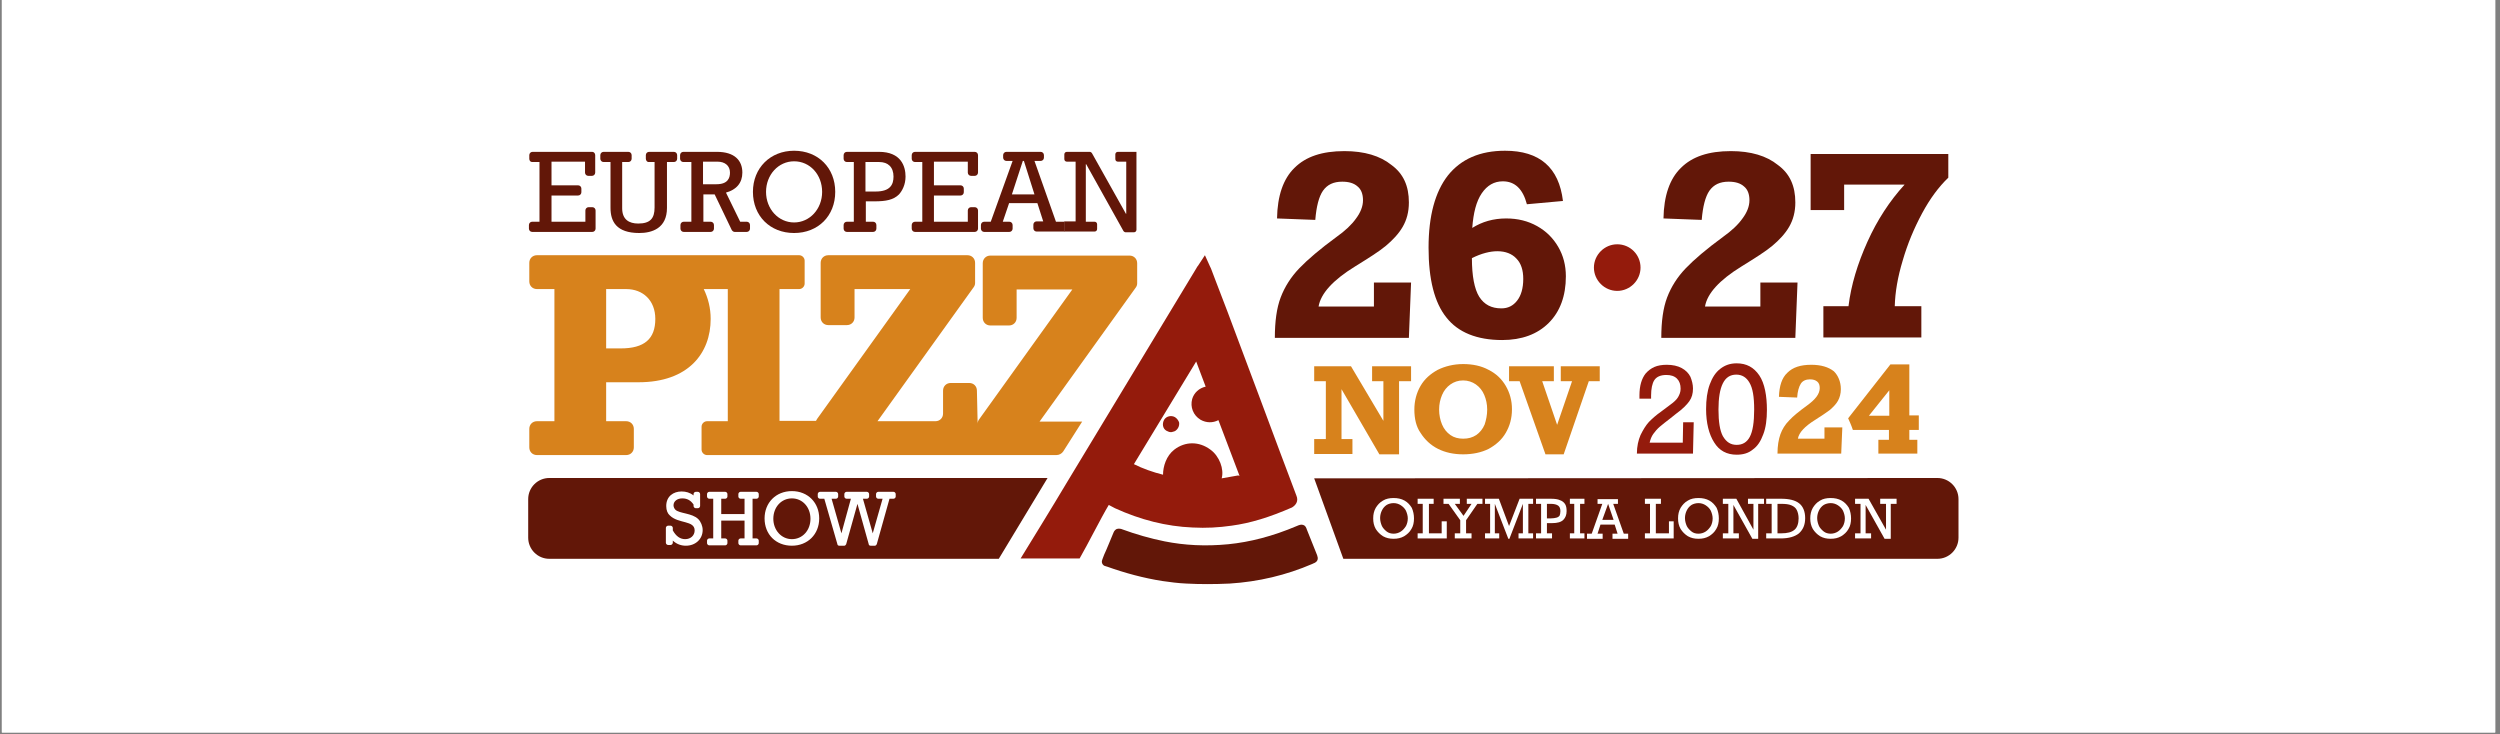 <svg xmlns="http://www.w3.org/2000/svg" xmlns:xlink="http://www.w3.org/1999/xlink" width="851" zoomAndPan="magnify" viewBox="0 0 638.25 187.5" height="250" preserveAspectRatio="xMidYMid meet" version="1.0"><rect x="0" y="0" width="638.25" height="187.5" fill="#808080" stroke="none"/><defs><clipPath id="fe9be42396"><path d="M 0.477 0 L 637.027 0 L 637.027 187 L 0.477 187 Z M 0.477 0 " clip-rule="nonzero"/></clipPath></defs><g clip-path="url(#fe9be42396)"><path fill="#ffffff" d="M 0.477 0 L 637.027 0 L 637.027 187 L 0.477 187 Z M 0.477 0 " fill-opacity="1" fill-rule="nonzero"/><path fill="#ffffff" d="M 0.477 0 L 637.027 0 L 637.027 187 L 0.477 187 Z M 0.477 0 " fill-opacity="1" fill-rule="nonzero"/></g><path fill="#621708" d="M 254.988 142.664 L 140.242 142.664 C 137.266 142.664 134.848 140.246 134.848 137.273 L 134.848 127.422 C 134.848 124.449 137.266 122.031 140.242 122.031 L 267.445 122.031 Z M 254.988 142.664 " fill-opacity="1" fill-rule="nonzero"/><path fill="#ffffff" d="M 182.086 127.328 L 181.062 127.328 C 180.785 127.328 180.504 127.051 180.504 126.773 L 180.504 126.121 C 180.504 125.844 180.785 125.562 181.062 125.562 L 185.156 125.562 C 185.434 125.562 185.711 125.844 185.711 126.121 L 185.711 126.773 C 185.711 127.051 185.434 127.328 185.156 127.328 L 184.133 127.328 L 184.133 131.234 L 190.082 131.234 L 190.082 127.328 L 189.059 127.328 C 188.781 127.328 188.504 127.051 188.504 126.773 L 188.504 126.121 C 188.504 125.844 188.781 125.562 189.059 125.562 L 193.152 125.562 C 193.43 125.562 193.711 125.844 193.711 126.121 L 193.711 126.773 C 193.711 127.051 193.43 127.328 193.152 127.328 L 192.129 127.328 L 192.129 137.461 L 193.152 137.461 C 193.43 137.461 193.711 137.738 193.711 138.016 L 193.711 138.668 C 193.711 138.945 193.43 139.227 193.152 139.227 L 189.059 139.227 C 188.781 139.227 188.504 138.945 188.504 138.668 L 188.504 138.016 C 188.504 137.738 188.781 137.461 189.059 137.461 L 190.082 137.461 L 190.082 132.906 L 184.133 132.906 L 184.133 137.461 L 185.156 137.461 C 185.434 137.461 185.711 137.738 185.711 138.016 L 185.711 138.668 C 185.711 138.945 185.434 139.227 185.156 139.227 L 181.062 139.227 C 180.785 139.227 180.504 138.945 180.504 138.668 L 180.504 138.016 C 180.504 137.738 180.785 137.461 181.062 137.461 L 182.086 137.461 Z M 182.086 127.328 " fill-opacity="1" fill-rule="nonzero"/><path fill="#ffffff" d="M 202.172 125.379 C 206.262 125.379 209.145 128.352 209.145 132.348 C 209.145 136.438 206.168 139.32 202.172 139.32 C 198.078 139.32 195.195 136.438 195.195 132.348 C 195.195 128.352 198.078 125.379 202.172 125.379 M 202.172 137.645 C 204.867 137.645 206.914 135.414 206.914 132.441 C 206.914 129.469 204.867 127.238 202.172 127.238 C 199.473 127.238 197.43 129.469 197.43 132.441 C 197.43 135.324 199.473 137.645 202.172 137.645 " fill-opacity="1" fill-rule="nonzero"/><path fill="#ffffff" d="M 210.445 127.328 L 209.332 127.328 C 209.051 127.328 208.773 127.051 208.773 126.773 L 208.773 126.121 C 208.773 125.844 209.051 125.562 209.332 125.562 L 213.422 125.562 C 213.703 125.562 213.98 125.844 213.98 126.121 L 213.98 126.773 C 213.98 127.051 213.703 127.328 213.422 127.328 L 212.305 127.328 L 214.816 136.16 L 217.234 127.328 L 216.117 127.328 C 215.84 127.328 215.562 127.051 215.562 126.773 L 215.562 126.121 C 215.562 125.844 215.84 125.562 216.117 125.562 L 221.324 125.562 C 221.605 125.562 221.883 125.844 221.883 126.121 L 221.883 126.773 C 221.883 127.051 221.605 127.328 221.324 127.328 L 220.305 127.328 L 222.812 136.16 L 225.324 127.328 L 224.207 127.328 C 223.93 127.328 223.652 127.051 223.652 126.773 L 223.652 126.121 C 223.652 125.844 223.93 125.562 224.207 125.562 L 228.113 125.562 C 228.395 125.562 228.672 125.844 228.672 126.121 L 228.672 126.773 C 228.672 127.051 228.395 127.328 228.113 127.328 L 227.09 127.328 L 223.836 138.945 C 223.742 139.133 223.559 139.32 223.371 139.32 L 222.258 139.32 C 221.977 139.32 221.789 139.133 221.789 138.945 L 218.91 128.633 L 216.027 138.945 C 215.934 139.133 215.746 139.32 215.562 139.32 L 214.258 139.32 C 213.98 139.32 213.793 139.133 213.793 138.945 Z M 210.445 127.328 " fill-opacity="1" fill-rule="nonzero"/><path fill="#ffffff" d="M 178.273 132.535 C 176.691 130.953 173.438 131.141 172.414 130.117 C 172.137 129.84 171.949 129.375 171.949 129.004 C 171.949 127.98 172.879 127.238 174.184 127.238 C 175.391 127.238 176.32 127.703 177.066 128.816 L 177.066 129.188 C 177.066 129.469 177.344 129.746 177.621 129.746 L 178.18 129.746 C 178.461 129.746 178.738 129.469 178.738 129.188 L 178.738 126.121 C 178.738 125.844 178.461 125.562 178.18 125.562 L 177.621 125.562 C 177.344 125.562 177.066 125.844 177.066 126.121 L 177.066 126.492 C 176.137 125.75 175.113 125.473 173.996 125.473 C 171.949 125.473 170.09 126.68 170.09 129.188 C 170.09 130.305 170.461 131.141 171.02 131.605 C 173.16 133.742 177.344 132.812 177.344 135.414 C 177.344 136.715 176.32 137.645 174.926 137.645 C 173.625 137.645 172.602 136.902 171.766 135.414 L 171.766 134.766 C 171.766 134.484 171.484 134.207 171.207 134.207 L 170.555 134.207 C 170.277 134.207 169.996 134.484 169.996 134.766 L 169.996 138.574 C 169.996 138.855 170.277 139.133 170.555 139.133 L 171.207 139.133 C 171.484 139.133 171.766 138.855 171.766 138.574 L 171.766 138.016 C 172.789 138.945 173.902 139.32 175.113 139.32 C 177.531 139.32 179.391 137.645 179.391 135.324 C 179.391 134.301 178.926 133.184 178.273 132.535 " fill-opacity="1" fill-rule="nonzero"/><path fill="#621708" d="M 336.258 141.734 C 335.699 140.34 335.141 138.945 334.582 137.551 C 334.305 136.809 333.934 135.973 333.652 135.23 C 333.469 134.672 333.281 134.207 332.723 134.02 C 332.164 133.836 331.699 134.02 331.051 134.301 C 324.914 136.902 319.148 138.391 313.566 138.945 C 307.805 139.504 302.41 139.227 297.297 138.203 C 293.668 137.461 290.043 136.438 286.508 135.137 C 286.324 135.043 285.672 134.859 285.113 135.043 C 284.742 135.23 284.465 135.508 284.277 135.973 C 283.906 136.902 283.535 137.738 283.16 138.668 L 282.418 140.434 C 282.047 141.176 281.766 141.922 281.488 142.664 L 281.395 142.941 C 281.117 143.594 281.488 144.336 282.141 144.523 L 282.23 144.523 C 282.324 144.617 282.418 144.617 282.512 144.617 C 287.16 146.289 291.996 147.59 296.738 148.332 C 298.691 148.613 300.734 148.891 302.875 148.984 C 306.316 149.168 310.035 149.168 313.941 148.984 C 321.285 148.52 328.352 146.848 335.047 143.965 L 335.234 143.871 C 336.629 143.406 336.535 142.477 336.258 141.734 " fill-opacity="1" fill-rule="nonzero"/><path fill="#941b0c" d="M 300.27 109.113 C 299.715 109.953 298.875 110.137 298.039 109.578 C 297.387 109.113 297.203 108.277 297.668 107.535 C 298.133 106.883 299.062 106.605 299.715 107.07 C 300.551 107.441 300.828 108.277 300.27 109.113 " fill-opacity="1" fill-rule="nonzero"/><path fill="#941b0c" d="M 298.875 110.324 C 298.504 110.324 298.133 110.137 297.762 109.953 C 296.832 109.395 296.645 108.188 297.203 107.164 C 297.762 106.234 299.062 105.957 299.992 106.512 C 300.551 106.883 300.828 107.348 301.016 107.812 C 301.109 108.277 301.016 108.836 300.734 109.301 C 300.363 109.859 299.992 110.137 299.434 110.23 C 299.25 110.324 299.062 110.324 298.875 110.324 M 299.156 107.258 C 298.785 107.258 298.41 107.441 298.133 107.723 C 297.855 108.188 297.945 108.742 298.41 109.113 C 298.691 109.301 298.969 109.395 299.25 109.301 C 299.527 109.207 299.805 109.023 299.898 108.836 C 300.086 108.559 300.086 108.371 300.086 108.094 C 299.992 107.812 299.805 107.629 299.527 107.441 C 299.34 107.348 299.25 107.258 299.156 107.258 " fill-opacity="1" fill-rule="nonzero"/><path fill="#621708" d="M 137.73 41.367 L 135.871 41.367 C 135.406 41.367 135.129 40.996 135.129 40.531 L 135.129 39.602 C 135.129 39.137 135.5 38.766 135.965 38.766 L 151.215 38.766 C 151.586 38.766 151.957 39.137 151.957 39.602 L 151.957 44.062 C 151.957 44.527 151.586 44.898 151.121 44.898 L 150.191 44.898 C 149.727 44.898 149.355 44.527 149.355 44.062 L 149.355 41.273 L 140.801 41.273 L 140.801 47.312 L 147.59 47.312 C 148.055 47.312 148.426 47.684 148.426 48.148 L 148.426 49.078 C 148.426 49.543 148.055 49.914 147.59 49.914 L 140.801 49.914 L 140.801 56.605 L 149.449 56.605 L 149.449 53.727 C 149.449 53.262 149.82 52.891 150.285 52.891 L 151.215 52.891 C 151.68 52.891 152.051 53.262 152.051 53.727 L 152.051 58.371 C 152.051 58.836 151.68 59.211 151.215 59.211 L 135.871 59.211 C 135.406 59.211 135.035 58.836 135.035 58.371 L 135.035 57.445 C 135.035 56.98 135.406 56.605 135.871 56.605 L 137.73 56.605 Z M 137.73 41.367 " fill-opacity="1" fill-rule="nonzero"/><path fill="#621708" d="M 164.883 40.531 L 164.883 39.602 C 164.883 39.137 165.254 38.766 165.719 38.766 L 172.043 38.766 C 172.508 38.766 172.879 39.137 172.879 39.602 L 172.879 40.531 C 172.879 40.996 172.508 41.367 172.043 41.367 L 170.277 41.367 L 170.277 53.074 C 170.277 58.281 166.465 59.488 163.211 59.488 C 157.352 59.488 155.863 56.516 155.863 53.074 L 155.863 41.367 L 154.098 41.367 C 153.633 41.367 153.262 40.996 153.262 40.531 L 153.262 39.602 C 153.262 39.137 153.633 38.766 154.098 38.766 L 160.422 38.766 C 160.887 38.766 161.258 39.137 161.258 39.602 L 161.258 40.531 C 161.258 40.996 160.887 41.367 160.422 41.367 L 158.84 41.367 L 158.84 53.168 C 158.84 56.051 160.605 57.07 162.93 57.07 C 166 57.07 167.113 55.77 167.113 52.984 L 167.113 41.367 L 165.535 41.367 C 165.254 41.367 164.883 40.996 164.883 40.531 " fill-opacity="1" fill-rule="nonzero"/><path fill="#621708" d="M 176.414 41.367 L 174.461 41.367 C 173.996 41.367 173.625 40.996 173.625 40.531 L 173.625 39.602 C 173.625 39.137 173.996 38.766 174.461 38.766 L 183.016 38.766 C 187.57 38.766 189.523 40.996 189.523 44.062 C 189.523 46.664 188.035 48.43 185.34 49.172 L 188.969 56.605 L 190.641 56.605 C 191.105 56.605 191.477 56.98 191.477 57.445 L 191.477 58.371 C 191.477 58.836 191.105 59.211 190.641 59.211 L 187.57 59.211 C 187.293 59.211 187.016 59.023 186.828 58.746 L 182.457 49.637 L 179.574 49.637 L 179.574 56.605 L 181.434 56.605 C 181.898 56.605 182.273 56.98 182.273 57.445 L 182.273 58.371 C 182.273 58.836 181.898 59.211 181.434 59.211 L 174.555 59.211 C 174.09 59.211 173.719 58.836 173.719 58.371 L 173.719 57.445 C 173.719 56.98 174.09 56.605 174.555 56.605 L 176.508 56.605 L 176.508 41.367 Z M 182.922 47.035 C 185.805 47.035 186.363 45.457 186.363 44.062 C 186.363 42.297 185.062 41.273 183.203 41.273 L 179.48 41.273 L 179.48 47.035 Z M 182.922 47.035 " fill-opacity="1" fill-rule="nonzero"/><path fill="#621708" d="M 202.73 38.484 C 208.867 38.484 213.234 42.852 213.234 48.988 C 213.234 55.121 208.867 59.488 202.73 59.488 C 196.59 59.488 192.223 55.121 192.223 48.988 C 192.223 42.852 196.684 38.484 202.73 38.484 M 202.73 56.793 C 206.727 56.793 209.891 53.355 209.891 48.988 C 209.891 44.617 206.82 41.18 202.73 41.18 C 198.73 41.18 195.57 44.617 195.57 48.988 C 195.57 53.355 198.73 56.793 202.73 56.793 " fill-opacity="1" fill-rule="nonzero"/><path fill="#621708" d="M 217.98 41.367 L 216.211 41.367 C 215.746 41.367 215.375 40.996 215.375 40.531 L 215.375 39.602 C 215.375 39.137 215.746 38.766 216.211 38.766 L 224.395 38.766 C 230.066 38.766 231.184 42.48 231.184 45.082 C 231.184 47.129 230.348 48.707 229.508 49.637 C 228.113 51.031 226.16 51.402 223.277 51.402 L 221.047 51.402 L 221.047 56.605 L 222.906 56.605 C 223.371 56.605 223.742 56.98 223.742 57.445 L 223.742 58.371 C 223.742 58.836 223.371 59.211 222.906 59.211 L 216.211 59.211 C 215.746 59.211 215.375 58.836 215.375 58.371 L 215.375 57.445 C 215.375 56.98 215.746 56.605 216.211 56.605 L 217.98 56.605 Z M 223.559 48.895 C 227.277 48.895 228.113 47.129 228.113 45.082 C 228.113 42.668 226.719 41.367 224.488 41.367 L 220.953 41.367 L 220.953 48.895 Z M 223.559 48.895 " fill-opacity="1" fill-rule="nonzero"/><path fill="#621708" d="M 235.461 41.367 L 233.602 41.367 C 233.137 41.367 232.762 40.996 232.762 40.531 L 232.762 39.602 C 232.762 39.137 233.137 38.766 233.602 38.766 L 248.852 38.766 C 249.316 38.766 249.688 39.137 249.688 39.602 L 249.688 44.062 C 249.688 44.527 249.316 44.898 248.852 44.898 L 247.922 44.898 C 247.457 44.898 247.082 44.527 247.082 44.062 L 247.082 41.273 L 238.434 41.273 L 238.434 47.312 L 245.223 47.312 C 245.688 47.312 246.059 47.684 246.059 48.148 L 246.059 49.078 C 246.059 49.543 245.688 49.914 245.223 49.914 L 238.434 49.914 L 238.434 56.605 L 247.082 56.605 L 247.082 53.727 C 247.082 53.262 247.457 52.891 247.922 52.891 L 248.852 52.891 C 249.316 52.891 249.688 53.262 249.688 53.727 L 249.688 58.371 C 249.688 58.836 249.316 59.211 248.852 59.211 L 233.602 59.211 C 233.137 59.211 232.762 58.836 232.762 58.371 L 232.762 57.445 C 232.762 56.98 233.137 56.605 233.602 56.605 L 235.461 56.605 Z M 235.461 41.367 " fill-opacity="1" fill-rule="nonzero"/><path fill="#621708" d="M 257.59 51.961 L 256.012 56.605 L 257.684 56.605 C 258.148 56.605 258.52 56.98 258.52 57.445 L 258.52 58.371 C 258.52 58.836 258.148 59.211 257.684 59.211 L 251.266 59.211 C 250.801 59.211 250.43 58.836 250.43 58.371 L 250.43 57.445 C 250.43 56.98 250.801 56.605 251.266 56.605 L 252.941 56.605 L 258.52 41.086 L 256.941 41.086 C 256.477 41.086 256.102 40.715 256.102 40.25 L 256.102 39.602 C 256.102 39.137 256.477 38.766 256.941 38.766 L 265.68 38.766 C 266.145 38.766 266.516 39.137 266.516 39.602 L 266.516 40.25 C 266.516 40.715 266.145 41.086 265.68 41.086 L 264.102 41.086 L 269.586 56.605 L 271.816 56.605 L 271.816 59.117 L 264.656 59.117 C 264.191 59.117 263.82 58.746 263.82 58.281 L 263.82 57.352 C 263.82 56.887 264.191 56.516 264.656 56.516 L 266.332 56.516 L 264.844 51.867 L 257.59 51.867 Z M 261.402 41.086 L 261.125 41.086 L 258.336 49.637 L 264.102 49.637 Z M 261.402 41.086 " fill-opacity="1" fill-rule="nonzero"/><path fill="#621708" d="M 289.113 38.766 L 285.395 38.766 C 285.023 38.766 284.742 39.043 284.742 39.414 L 284.742 40.621 C 284.742 40.996 285.023 41.273 285.395 41.273 L 287.531 41.273 L 287.531 54.562 L 287.438 54.562 L 278.793 39.137 C 278.699 38.949 278.418 38.766 278.234 38.766 L 272.375 38.766 C 272.004 38.766 271.723 39.043 271.723 39.414 L 271.723 40.621 C 271.723 40.996 272.004 41.273 272.375 41.273 L 274.605 41.273 L 274.605 56.516 L 271.723 56.516 L 271.723 59.117 L 279.441 59.117 C 279.812 59.117 280.094 58.836 280.094 58.465 L 280.094 57.258 C 280.094 56.887 279.812 56.605 279.441 56.605 L 277.211 56.605 L 277.211 41.922 L 277.305 41.922 L 286.789 58.93 C 286.883 59.117 287.16 59.301 287.348 59.301 L 289.484 59.301 C 289.855 59.301 290.137 59.023 290.137 58.652 L 290.137 38.766 Z M 289.113 38.766 " fill-opacity="1" fill-rule="nonzero"/><path fill="#d7821c" d="M 249.406 99.73 C 249.406 98.613 248.57 97.777 247.457 97.777 L 242.711 97.777 C 241.598 97.777 240.762 98.613 240.762 99.73 L 240.762 105.582 C 240.762 106.699 239.922 107.535 238.809 107.535 L 224.023 107.535 L 248.57 73.336 C 248.852 72.965 248.941 72.594 248.941 72.219 L 248.941 67.109 C 248.941 65.992 248.105 65.156 246.988 65.156 L 211.469 65.156 C 210.355 65.156 209.516 65.992 209.516 67.109 L 209.516 81.051 C 209.516 82.164 210.355 83 211.469 83 L 216.211 83 C 217.328 83 218.164 82.164 218.164 81.051 L 218.164 73.801 L 232.391 73.801 L 208.586 106.977 C 208.492 107.164 208.402 107.348 208.309 107.441 L 199.008 107.441 L 199.008 73.801 L 204.031 73.801 C 204.773 73.801 205.426 73.148 205.426 72.406 L 205.426 66.551 C 205.426 65.809 204.773 65.156 204.031 65.156 L 165.07 65.156 C 164.699 65.156 164.418 65.156 164.047 65.156 L 137.082 65.156 C 135.965 65.156 135.129 65.992 135.129 67.109 L 135.129 71.848 C 135.129 72.965 135.965 73.801 137.082 73.801 L 141.543 73.801 L 141.543 107.535 L 137.082 107.535 C 135.965 107.535 135.129 108.371 135.129 109.488 L 135.129 114.227 C 135.129 115.34 135.965 116.18 137.082 116.18 L 159.863 116.18 C 160.977 116.18 161.816 115.34 161.816 114.227 L 161.816 109.488 C 161.816 108.371 160.977 107.535 159.863 107.535 L 154.75 107.535 L 154.75 97.59 L 163.023 97.59 C 175.762 97.59 181.434 90.156 181.434 81.422 C 181.434 78.633 180.785 76.125 179.668 73.801 L 185.805 73.801 L 185.805 107.535 L 180.504 107.535 C 179.762 107.535 179.109 108.188 179.109 108.93 L 179.109 114.785 C 179.109 115.527 179.762 116.18 180.504 116.18 L 269.68 116.18 C 270.422 116.18 271.074 115.805 271.445 115.25 L 276.281 107.629 L 265.402 107.629 L 289.949 73.43 C 290.23 73.055 290.32 72.684 290.32 72.312 L 290.32 67.203 C 290.32 66.086 289.484 65.25 288.367 65.25 L 252.848 65.25 C 251.734 65.25 250.895 66.086 250.895 67.203 L 250.895 81.141 C 250.895 82.258 251.734 83.094 252.848 83.094 L 257.59 83.094 C 258.707 83.094 259.543 82.258 259.543 81.141 L 259.543 73.895 L 273.77 73.895 L 249.965 107.07 C 249.688 107.441 249.594 107.812 249.594 108.188 M 158.469 88.949 L 154.75 88.949 L 154.75 73.801 L 159.863 73.801 C 164.141 73.801 167.301 76.68 167.301 81.422 C 167.301 86.531 164.512 88.949 158.469 88.949 " fill-opacity="1" fill-rule="nonzero"/><path fill="#941b0c" d="M 330.957 126.492 C 329.562 122.867 328.262 119.246 326.863 115.621 L 321.938 102.422 C 320.172 97.59 318.309 92.852 316.543 88.02 C 314.5 82.535 312.453 77.051 310.312 71.57 L 309.289 68.875 C 309.199 68.594 309.105 68.41 308.918 68.039 L 307.617 65.156 L 305.852 67.852 C 305.664 68.039 305.57 68.223 305.477 68.41 L 272.281 123.332 C 268.75 129.281 263.078 138.48 260.566 142.57 L 275.629 142.57 C 277.676 139.039 281.211 131.977 283.07 128.91 C 283.625 129.188 284.09 129.469 284.648 129.746 C 291.16 132.719 297.762 134.395 304.457 134.672 C 307.988 134.859 311.152 134.672 314.406 134.207 C 319.242 133.555 324.074 132.07 329.84 129.559 C 330.77 129.004 331.609 127.98 330.957 126.492 M 316.078 121.383 C 314.684 121.66 313.289 121.848 311.895 122.125 C 312.547 119.801 311.336 116.457 309.012 114.785 C 306.129 112.645 302.598 112.645 299.805 114.785 C 297.762 116.363 296.922 119.059 296.922 121.195 C 294.32 120.547 291.715 119.617 289.484 118.5 L 305.387 92.293 C 306.223 94.43 306.965 96.57 307.805 98.707 C 306.129 99.078 304.828 100.285 304.363 101.867 C 303.805 103.91 304.641 106.047 306.5 107.164 C 307.988 108 309.664 108 311.059 107.258 L 316.449 121.477 Z M 316.078 121.383 " fill-opacity="1" fill-rule="nonzero"/><path fill="#621708" d="M 342.953 142.664 L 494.613 142.664 C 497.586 142.664 500.004 140.246 500.004 137.273 L 500.004 127.422 C 500.004 124.449 497.586 122.031 494.613 122.031 L 335.512 122.125 Z M 342.953 142.664 " fill-opacity="1" fill-rule="nonzero"/><path fill="#ffffff" d="M 360.992 132.348 C 360.992 133.371 360.805 134.301 360.34 135.043 C 359.875 135.879 359.223 136.438 358.48 136.902 C 357.645 137.367 356.809 137.551 355.785 137.551 C 354.762 137.551 353.926 137.367 353.086 136.902 C 352.344 136.438 351.691 135.785 351.227 135.043 C 350.762 134.207 350.578 133.371 350.578 132.348 C 350.578 131.324 350.762 130.488 351.227 129.652 C 351.691 128.91 352.25 128.258 353.086 127.793 C 353.832 127.328 354.762 127.145 355.785 127.145 C 356.809 127.145 357.738 127.328 358.574 127.793 C 359.41 128.258 359.969 128.91 360.434 129.652 C 360.805 130.488 360.992 131.418 360.992 132.348 M 355.785 136.25 C 356.434 136.25 357.086 136.066 357.645 135.695 C 358.203 135.324 358.574 134.859 358.945 134.301 C 359.223 133.742 359.41 133.094 359.41 132.348 C 359.41 131.699 359.223 131.047 358.945 130.398 C 358.668 129.84 358.203 129.375 357.645 129.004 C 357.086 128.633 356.434 128.445 355.785 128.445 C 355.133 128.445 354.48 128.633 354.016 128.91 C 353.461 129.281 353.086 129.746 352.809 130.305 C 352.531 130.863 352.344 131.512 352.344 132.254 C 352.344 133 352.531 133.648 352.809 134.301 C 353.086 134.859 353.551 135.324 354.016 135.695 C 354.48 136.066 355.133 136.25 355.785 136.25 " fill-opacity="1" fill-rule="nonzero"/><path fill="#ffffff" d="M 364.805 128.633 L 364.805 136.16 L 368.059 136.16 L 368.059 133.094 L 369.359 133.094 L 369.359 137.461 L 361.922 137.461 L 361.922 136.16 L 363.223 136.16 L 363.223 128.633 L 361.922 128.633 L 361.922 127.328 L 366.012 127.328 L 366.012 128.633 Z M 364.805 128.633 " fill-opacity="1" fill-rule="nonzero"/><path fill="#ffffff" d="M 371.406 128.633 L 373.637 131.699 L 375.684 128.633 L 374.473 128.633 L 374.473 127.328 L 378.473 127.328 L 378.473 128.633 L 377.172 128.633 L 374.289 132.812 L 374.289 136.16 L 375.684 136.16 L 375.684 137.461 L 371.406 137.461 L 371.406 136.16 L 372.801 136.16 L 372.801 132.812 L 369.824 128.633 L 368.523 128.633 L 368.523 127.328 L 372.707 127.328 L 372.707 128.633 Z M 371.406 128.633 " fill-opacity="1" fill-rule="nonzero"/><path fill="#ffffff" d="M 387.957 127.328 L 391.398 127.328 L 391.398 128.633 L 390.188 128.633 L 390.188 136.16 L 391.398 136.16 L 391.398 137.461 L 387.68 137.461 L 387.68 136.16 L 388.793 136.16 L 388.793 128.633 L 385.352 137.551 L 385.074 137.551 L 381.633 128.633 L 381.633 136.16 L 382.75 136.16 L 382.75 137.461 L 379.125 137.461 L 379.125 136.16 L 380.426 136.16 L 380.426 128.633 L 379.125 128.633 L 379.125 127.328 L 382.656 127.328 L 385.262 134.301 Z M 387.957 127.328 " fill-opacity="1" fill-rule="nonzero"/><path fill="#ffffff" d="M 399.953 130.488 C 399.953 131.418 399.672 132.164 399.117 132.719 C 398.559 133.277 397.629 133.555 396.234 133.555 L 394.93 133.555 L 394.93 136.16 L 396.234 136.16 L 396.234 137.461 L 392.141 137.461 L 392.141 136.16 L 393.441 136.16 L 393.441 128.633 L 392.141 128.633 L 392.141 127.328 L 395.859 127.328 C 396.883 127.328 397.719 127.422 398.277 127.703 C 398.836 127.887 399.301 128.258 399.582 128.723 C 399.859 129.188 399.953 129.746 399.953 130.488 M 398.371 130.488 C 398.371 129.84 398.184 129.375 397.812 129.098 C 397.441 128.816 396.789 128.633 395.953 128.633 L 394.93 128.633 L 394.93 132.348 L 395.859 132.348 C 396.512 132.348 396.977 132.254 397.348 132.164 C 397.719 132.07 398 131.883 398.184 131.605 C 398.277 131.324 398.371 130.953 398.371 130.488 " fill-opacity="1" fill-rule="nonzero"/><path fill="#ffffff" d="M 403.395 128.633 L 403.395 136.16 L 404.508 136.16 L 404.508 137.461 L 400.789 137.461 L 400.789 136.16 L 401.906 136.16 L 401.906 128.633 L 400.789 128.633 L 400.789 127.328 L 404.508 127.328 L 404.508 128.633 Z M 403.395 128.633 " fill-opacity="1" fill-rule="nonzero"/><path fill="#ffffff" d="M 411.855 128.633 L 414.551 136.25 L 415.668 136.25 L 415.668 137.551 L 411.668 137.551 L 411.668 136.25 L 412.969 136.25 L 412.227 133.93 L 408.602 133.93 L 407.855 136.25 L 409.156 136.25 L 409.156 137.551 L 405.16 137.551 L 405.16 136.25 L 406.367 136.25 L 409.066 128.633 L 407.855 128.633 L 407.855 127.422 L 413.062 127.422 L 413.062 128.633 Z M 410.551 128.633 L 409.066 132.719 L 411.949 132.719 Z M 410.551 128.633 " fill-opacity="1" fill-rule="nonzero"/><path fill="#ffffff" d="M 422.734 128.633 L 422.734 136.16 L 426.082 136.16 L 426.082 133.094 L 427.289 133.094 L 427.289 137.461 L 419.945 137.461 L 419.945 136.16 L 421.246 136.16 L 421.246 128.633 L 419.945 128.633 L 419.945 127.328 L 424.035 127.328 L 424.035 128.633 Z M 422.734 128.633 " fill-opacity="1" fill-rule="nonzero"/><path fill="#ffffff" d="M 438.82 132.348 C 438.82 133.371 438.633 134.301 438.168 135.043 C 437.703 135.879 437.055 136.438 436.309 136.902 C 435.473 137.367 434.637 137.551 433.613 137.551 C 432.59 137.551 431.754 137.367 430.918 136.902 C 430.172 136.438 429.523 135.785 429.059 135.043 C 428.594 134.207 428.406 133.371 428.406 132.348 C 428.406 131.324 428.594 130.488 429.059 129.652 C 429.523 128.91 430.078 128.258 430.918 127.793 C 431.66 127.328 432.59 127.145 433.613 127.145 C 434.637 127.145 435.566 127.328 436.402 127.793 C 437.238 128.258 437.797 128.91 438.262 129.652 C 438.633 130.488 438.82 131.418 438.82 132.348 M 433.613 136.25 C 434.266 136.25 434.914 136.066 435.473 135.695 C 436.031 135.324 436.402 134.859 436.773 134.301 C 437.055 133.742 437.238 133.094 437.238 132.348 C 437.238 131.699 437.055 131.047 436.773 130.398 C 436.496 129.84 436.031 129.375 435.473 129.004 C 434.914 128.633 434.266 128.445 433.613 128.445 C 432.961 128.445 432.312 128.633 431.848 128.91 C 431.289 129.281 430.918 129.746 430.637 130.305 C 430.359 130.863 430.172 131.512 430.172 132.254 C 430.172 133 430.359 133.648 430.637 134.301 C 430.918 134.859 431.383 135.324 431.848 135.695 C 432.312 136.066 432.871 136.25 433.613 136.25 " fill-opacity="1" fill-rule="nonzero"/><path fill="#ffffff" d="M 447.652 128.633 L 446.258 128.633 L 446.258 127.328 L 450.352 127.328 L 450.352 128.633 L 448.863 128.633 L 448.863 137.551 L 447.375 137.551 L 442.539 128.91 L 442.539 136.16 L 443.934 136.16 L 443.934 137.461 L 439.844 137.461 L 439.844 136.16 L 441.238 136.16 L 441.238 128.633 L 439.844 128.633 L 439.844 127.328 L 443.285 127.328 L 447.652 135.23 Z M 447.652 128.633 " fill-opacity="1" fill-rule="nonzero"/><path fill="#ffffff" d="M 460.859 132.254 C 460.859 134.02 460.301 135.23 459.277 136.16 C 458.254 136.996 456.672 137.461 454.629 137.461 L 450.91 137.461 L 450.91 136.16 L 452.305 136.16 L 452.305 128.633 L 450.91 128.633 L 450.91 127.328 L 454.723 127.328 C 456.766 127.328 458.348 127.703 459.371 128.539 C 460.301 129.281 460.859 130.582 460.859 132.254 M 459.184 132.348 C 459.184 131.512 459 130.77 458.719 130.211 C 458.441 129.652 457.977 129.281 457.324 129.004 C 456.672 128.723 455.836 128.633 454.723 128.633 L 453.793 128.633 L 453.793 136.16 L 454.723 136.16 C 456.301 136.16 457.418 135.879 458.16 135.23 C 458.812 134.672 459.184 133.648 459.184 132.348 " fill-opacity="1" fill-rule="nonzero"/><path fill="#ffffff" d="M 472.574 132.348 C 472.574 133.371 472.387 134.301 471.922 135.043 C 471.457 135.879 470.809 136.438 470.062 136.902 C 469.227 137.367 468.391 137.551 467.367 137.551 C 466.344 137.551 465.508 137.367 464.672 136.902 C 463.926 136.438 463.277 135.785 462.812 135.043 C 462.348 134.207 462.16 133.371 462.16 132.348 C 462.16 131.324 462.348 130.488 462.812 129.652 C 463.277 128.91 463.832 128.258 464.672 127.793 C 465.414 127.328 466.344 127.145 467.367 127.145 C 468.391 127.145 469.32 127.328 470.156 127.793 C 470.992 128.258 471.551 128.91 472.016 129.652 C 472.387 130.488 472.574 131.418 472.574 132.348 M 467.367 136.25 C 468.02 136.25 468.668 136.066 469.227 135.695 C 469.785 135.324 470.156 134.859 470.527 134.301 C 470.809 133.742 470.992 133.094 470.992 132.348 C 470.992 131.699 470.809 131.047 470.527 130.398 C 470.25 129.84 469.785 129.375 469.227 129.004 C 468.668 128.633 468.02 128.445 467.367 128.445 C 466.715 128.445 466.066 128.633 465.602 128.91 C 465.043 129.281 464.672 129.746 464.391 130.305 C 464.113 130.863 463.926 131.512 463.926 132.254 C 463.926 133 464.113 133.648 464.391 134.301 C 464.672 134.859 465.137 135.324 465.602 135.695 C 466.066 136.066 466.715 136.25 467.367 136.25 " fill-opacity="1" fill-rule="nonzero"/><path fill="#ffffff" d="M 481.5 128.633 L 480.012 128.633 L 480.012 127.328 L 484.199 127.328 L 484.199 128.633 L 482.711 128.633 L 482.711 137.551 L 481.129 137.551 L 476.293 128.91 L 476.293 136.16 L 477.688 136.16 L 477.688 137.461 L 473.598 137.461 L 473.598 136.16 L 474.992 136.16 L 474.992 128.633 L 473.598 128.633 L 473.598 127.328 L 477.039 127.328 L 481.5 135.23 Z M 481.5 128.633 " fill-opacity="1" fill-rule="nonzero"/><path fill="#d7821c" d="M 353.18 97.312 L 350.297 97.312 L 350.297 93.504 L 360.246 93.504 L 360.246 97.312 L 357.18 97.312 L 357.18 115.992 L 352.156 115.992 L 342.488 99.355 L 342.488 112.09 L 345.277 112.09 L 345.277 115.898 L 335.512 115.898 L 335.512 112.09 L 338.488 112.09 L 338.488 97.312 L 335.512 97.312 L 335.512 93.504 L 344.906 93.504 L 353.18 107.441 Z M 353.18 97.312 " fill-opacity="1" fill-rule="nonzero"/><path fill="#d7821c" d="M 361.086 104.562 C 361.086 102.332 361.641 100.285 362.664 98.52 C 363.688 96.754 365.176 95.453 367.035 94.43 C 368.895 93.504 371.125 92.945 373.543 92.945 C 375.961 92.945 378.195 93.41 380.055 94.43 C 381.914 95.359 383.402 96.754 384.422 98.52 C 385.445 100.285 386.004 102.238 386.004 104.469 C 386.004 106.793 385.445 108.742 384.422 110.508 C 383.402 112.273 381.914 113.574 380.055 114.598 C 378.195 115.527 375.961 115.992 373.543 115.992 C 371.125 115.992 368.988 115.527 367.129 114.598 C 365.27 113.668 363.781 112.273 362.664 110.508 C 361.551 108.93 361.086 106.883 361.086 104.562 M 379.68 104.562 C 379.68 103.168 379.402 101.961 378.938 100.844 C 378.473 99.73 377.73 98.801 376.797 98.148 C 375.867 97.5 374.754 97.125 373.543 97.125 C 372.242 97.125 371.219 97.5 370.289 98.148 C 369.359 98.801 368.617 99.73 368.152 100.844 C 367.688 101.961 367.406 103.168 367.406 104.562 C 367.406 105.957 367.688 107.258 368.152 108.371 C 368.617 109.488 369.359 110.414 370.289 111.066 C 371.219 111.719 372.336 111.996 373.543 111.996 C 374.848 111.996 375.867 111.719 376.891 111.066 C 377.82 110.414 378.566 109.488 379.031 108.371 C 379.402 107.258 379.68 105.957 379.68 104.562 " fill-opacity="1" fill-rule="nonzero"/><path fill="#d7821c" d="M 393.723 97.312 L 397.535 108.465 L 401.348 97.312 L 398.465 97.312 L 398.465 93.504 L 408.414 93.504 L 408.414 97.312 L 405.625 97.312 L 399.207 115.992 L 394.559 115.992 L 387.957 97.312 L 385.262 97.312 L 385.262 93.504 L 396.699 93.504 L 396.699 97.312 Z M 393.723 97.312 " fill-opacity="1" fill-rule="nonzero"/><path fill="#941b0c" d="M 432.219 99.172 C 432.219 100.473 431.938 101.496 431.289 102.422 C 430.637 103.352 429.523 104.469 427.848 105.676 L 426.453 106.793 C 425.246 107.723 424.406 108.371 423.758 108.93 C 423.105 109.488 422.547 110.137 422.082 110.789 C 421.617 111.438 421.34 112.184 421.152 113.02 L 429.613 113.02 L 429.707 107.812 L 432.406 107.812 L 432.219 115.805 L 417.898 115.805 C 417.898 113.949 418.27 112.367 418.828 111.066 C 419.48 109.766 420.129 108.648 420.969 107.723 C 421.805 106.883 422.828 105.957 424.035 105.117 L 426.266 103.445 C 427.289 102.703 428.035 102.051 428.406 101.402 C 428.777 100.75 429.059 100.102 429.059 99.266 C 429.059 98.148 428.777 97.312 428.129 96.66 C 427.477 96.012 426.547 95.73 425.43 95.73 C 423.941 95.73 422.918 96.195 422.363 97.035 C 421.805 97.871 421.523 99.266 421.523 101.031 L 421.523 101.773 L 418.551 101.773 L 418.551 100.938 C 418.551 98.52 419.105 96.66 420.129 95.359 C 420.781 94.617 421.523 94.059 422.363 93.688 C 423.199 93.316 424.316 93.129 425.523 93.129 C 427.012 93.129 428.312 93.41 429.336 93.965 C 430.359 94.523 431.102 95.27 431.566 96.195 C 431.938 97.125 432.219 98.148 432.219 99.172 " fill-opacity="1" fill-rule="nonzero"/><path fill="#941b0c" d="M 451.094 104.652 C 451.094 107.07 450.816 109.207 450.164 110.879 C 449.516 112.645 448.676 113.949 447.469 114.785 C 446.352 115.715 444.957 116.086 443.375 116.086 C 440.867 116.086 438.914 115.062 437.613 112.926 C 436.309 110.879 435.566 108 435.566 104.469 C 435.566 102.051 435.844 99.914 436.496 98.148 C 437.148 96.383 437.984 95.082 439.191 94.152 C 440.402 93.223 441.703 92.758 443.375 92.758 C 445.887 92.758 447.746 93.781 449.141 95.824 C 450.535 97.871 451.094 101.121 451.094 104.652 M 443.375 113.574 C 444.863 113.574 445.98 112.926 446.723 111.531 C 447.469 110.137 447.84 107.812 447.84 104.562 C 447.84 101.309 447.469 99.078 446.633 97.684 C 445.887 96.383 444.773 95.641 443.285 95.641 C 441.703 95.641 440.586 96.383 439.844 97.871 C 439.098 99.355 438.727 101.586 438.727 104.562 C 438.727 107.723 439.098 109.953 439.844 111.344 C 440.773 112.926 441.891 113.574 443.375 113.574 " fill-opacity="1" fill-rule="nonzero"/><path fill="#d7821c" d="M 469.969 99.355 C 469.969 100.473 469.691 101.496 469.227 102.332 C 468.762 103.168 468.02 103.91 467.18 104.652 C 466.344 105.305 465.043 106.141 463.461 107.164 C 460.766 108.836 459.277 110.414 459 111.996 L 465.785 111.996 L 465.785 109.113 L 470.344 109.113 L 470.062 115.805 L 453.793 115.805 C 453.793 113.855 454.07 112.184 454.535 110.879 C 455 109.578 455.742 108.371 456.766 107.348 C 457.789 106.234 459.277 105.027 461.324 103.539 C 462.348 102.797 463.184 102.051 463.742 101.309 C 464.297 100.566 464.578 99.82 464.578 99.078 C 464.578 98.336 464.391 97.777 463.926 97.406 C 463.461 97.035 462.902 96.848 462.066 96.848 C 461.043 96.848 460.207 97.219 459.742 97.961 C 459.277 98.707 458.906 99.914 458.812 101.496 L 454.164 101.309 C 454.258 98.52 454.906 96.477 456.301 95.176 C 457.695 93.781 459.648 93.129 462.438 93.129 C 464.855 93.129 466.809 93.688 468.203 94.805 C 469.227 95.824 469.969 97.406 469.969 99.355 " fill-opacity="1" fill-rule="nonzero"/><path fill="#d7821c" d="M 489.871 106.141 L 489.871 109.766 L 487.453 109.766 L 487.453 112.273 L 489.496 112.273 L 489.496 115.805 L 479.547 115.805 L 479.547 112.273 L 482.246 112.273 L 482.246 109.766 L 473.039 109.766 C 472.574 108.371 472.109 107.441 471.832 106.793 L 482.617 93.039 L 487.453 93.039 L 487.453 106.047 L 489.871 106.047 Z M 477.129 106.141 L 482.336 106.141 L 482.336 99.637 Z M 477.129 106.141 " fill-opacity="1" fill-rule="nonzero"/><path fill="#621708" d="M 359.688 51.684 C 359.688 54.098 359.133 56.141 358.109 57.91 C 357.086 59.676 355.598 61.254 353.832 62.742 C 352.062 64.227 349.367 65.902 345.926 68.039 C 340.348 71.477 337.188 74.914 336.629 78.262 L 350.762 78.262 L 350.762 72.129 L 360.246 72.129 L 359.688 86.254 L 325.469 86.254 C 325.469 82.07 325.934 78.633 326.957 75.938 C 327.98 73.242 329.562 70.734 331.699 68.504 C 333.84 66.273 337 63.578 341.184 60.512 C 343.418 58.93 345.09 57.352 346.207 55.77 C 347.32 54.285 347.973 52.703 347.973 51.125 C 347.973 49.543 347.508 48.336 346.578 47.594 C 345.648 46.758 344.348 46.383 342.672 46.383 C 340.441 46.383 338.859 47.129 337.746 48.707 C 336.723 50.195 336.07 52.703 335.793 56.141 L 326.027 55.77 C 326.121 50.008 327.609 45.641 330.492 42.852 C 333.375 39.973 337.559 38.578 343.23 38.578 C 348.344 38.578 352.344 39.785 355.227 42.109 C 358.293 44.34 359.688 47.5 359.688 51.684 " fill-opacity="1" fill-rule="nonzero"/><path fill="#621708" d="M 399.023 51.309 L 389.816 52.145 C 388.793 48.242 386.75 46.293 383.68 46.293 C 381.449 46.293 379.68 47.312 378.285 49.359 C 376.891 51.402 376.148 54.375 375.867 58.188 C 378.379 56.605 381.262 55.77 384.516 55.77 C 387.492 55.77 390.098 56.422 392.422 57.723 C 394.746 59.023 396.512 60.789 397.812 63.02 C 399.117 65.25 399.766 67.758 399.766 70.547 C 399.766 75.566 398.277 79.562 395.395 82.441 C 392.512 85.324 388.516 86.812 383.492 86.812 C 377.078 86.812 372.242 84.859 369.266 81.051 C 366.199 77.238 364.711 71.289 364.711 63.207 C 364.711 55.121 366.383 48.988 369.641 44.805 C 372.984 40.621 377.82 38.484 384.238 38.484 C 393.07 38.484 398 42.762 399.023 51.309 M 375.777 65.902 C 375.777 70.453 376.426 73.801 377.637 75.75 C 378.938 77.797 380.797 78.727 383.309 78.727 C 384.98 78.727 386.285 78.074 387.305 76.773 C 388.328 75.473 388.887 73.613 388.887 71.199 C 388.887 68.969 388.328 67.203 387.121 65.992 C 386.004 64.785 384.332 64.137 382.285 64.137 C 380.426 64.137 378.195 64.691 375.777 65.902 " fill-opacity="1" fill-rule="nonzero"/><path fill="#621708" d="M 458.348 51.684 C 458.348 54.098 457.789 56.141 456.766 57.91 C 455.742 59.676 454.258 61.254 452.488 62.742 C 450.723 64.227 448.027 65.902 444.586 68.039 C 439.008 71.477 435.844 74.914 435.285 78.262 L 449.422 78.262 L 449.422 72.129 L 458.906 72.129 L 458.348 86.254 L 424.129 86.254 C 424.129 82.07 424.594 78.633 425.617 75.938 C 426.641 73.242 428.219 70.734 430.359 68.504 C 432.496 66.273 435.66 63.578 439.844 60.512 C 442.074 58.93 443.75 57.352 444.863 55.77 C 445.98 54.285 446.633 52.703 446.633 51.125 C 446.633 49.543 446.168 48.336 445.238 47.594 C 444.305 46.758 443.004 46.383 441.332 46.383 C 439.098 46.383 437.52 47.129 436.402 48.707 C 435.379 50.195 434.73 52.703 434.449 56.141 L 424.688 55.77 C 424.781 50.008 426.266 45.641 429.148 42.852 C 432.031 39.973 436.215 38.578 441.891 38.578 C 447.004 38.578 451 39.785 453.883 42.109 C 456.953 44.34 458.348 47.5 458.348 51.684 " fill-opacity="1" fill-rule="nonzero"/><path fill="#621708" d="M 483.734 78.168 L 490.52 78.168 L 490.52 86.16 L 465.508 86.16 L 465.508 78.168 L 471.922 78.168 C 472.574 72.777 474.246 67.293 476.758 61.719 C 479.27 56.141 482.43 51.309 486.242 47.129 L 470.809 47.129 L 470.809 53.633 L 462.254 53.633 L 462.254 39.32 L 497.402 39.32 L 497.402 45.363 C 494.984 47.684 492.754 50.66 490.707 54.469 C 488.66 58.281 486.988 62.277 485.777 66.457 C 484.477 70.734 483.824 74.637 483.734 78.168 " fill-opacity="1" fill-rule="nonzero"/><path fill="#941b0c" d="M 418.828 68.316 C 418.828 71.57 416.133 74.266 412.879 74.266 C 409.621 74.266 406.926 71.57 406.926 68.316 C 406.926 65.062 409.621 62.367 412.879 62.367 C 416.227 62.367 418.828 65.062 418.828 68.316 " fill-opacity="1" fill-rule="nonzero"/></svg>